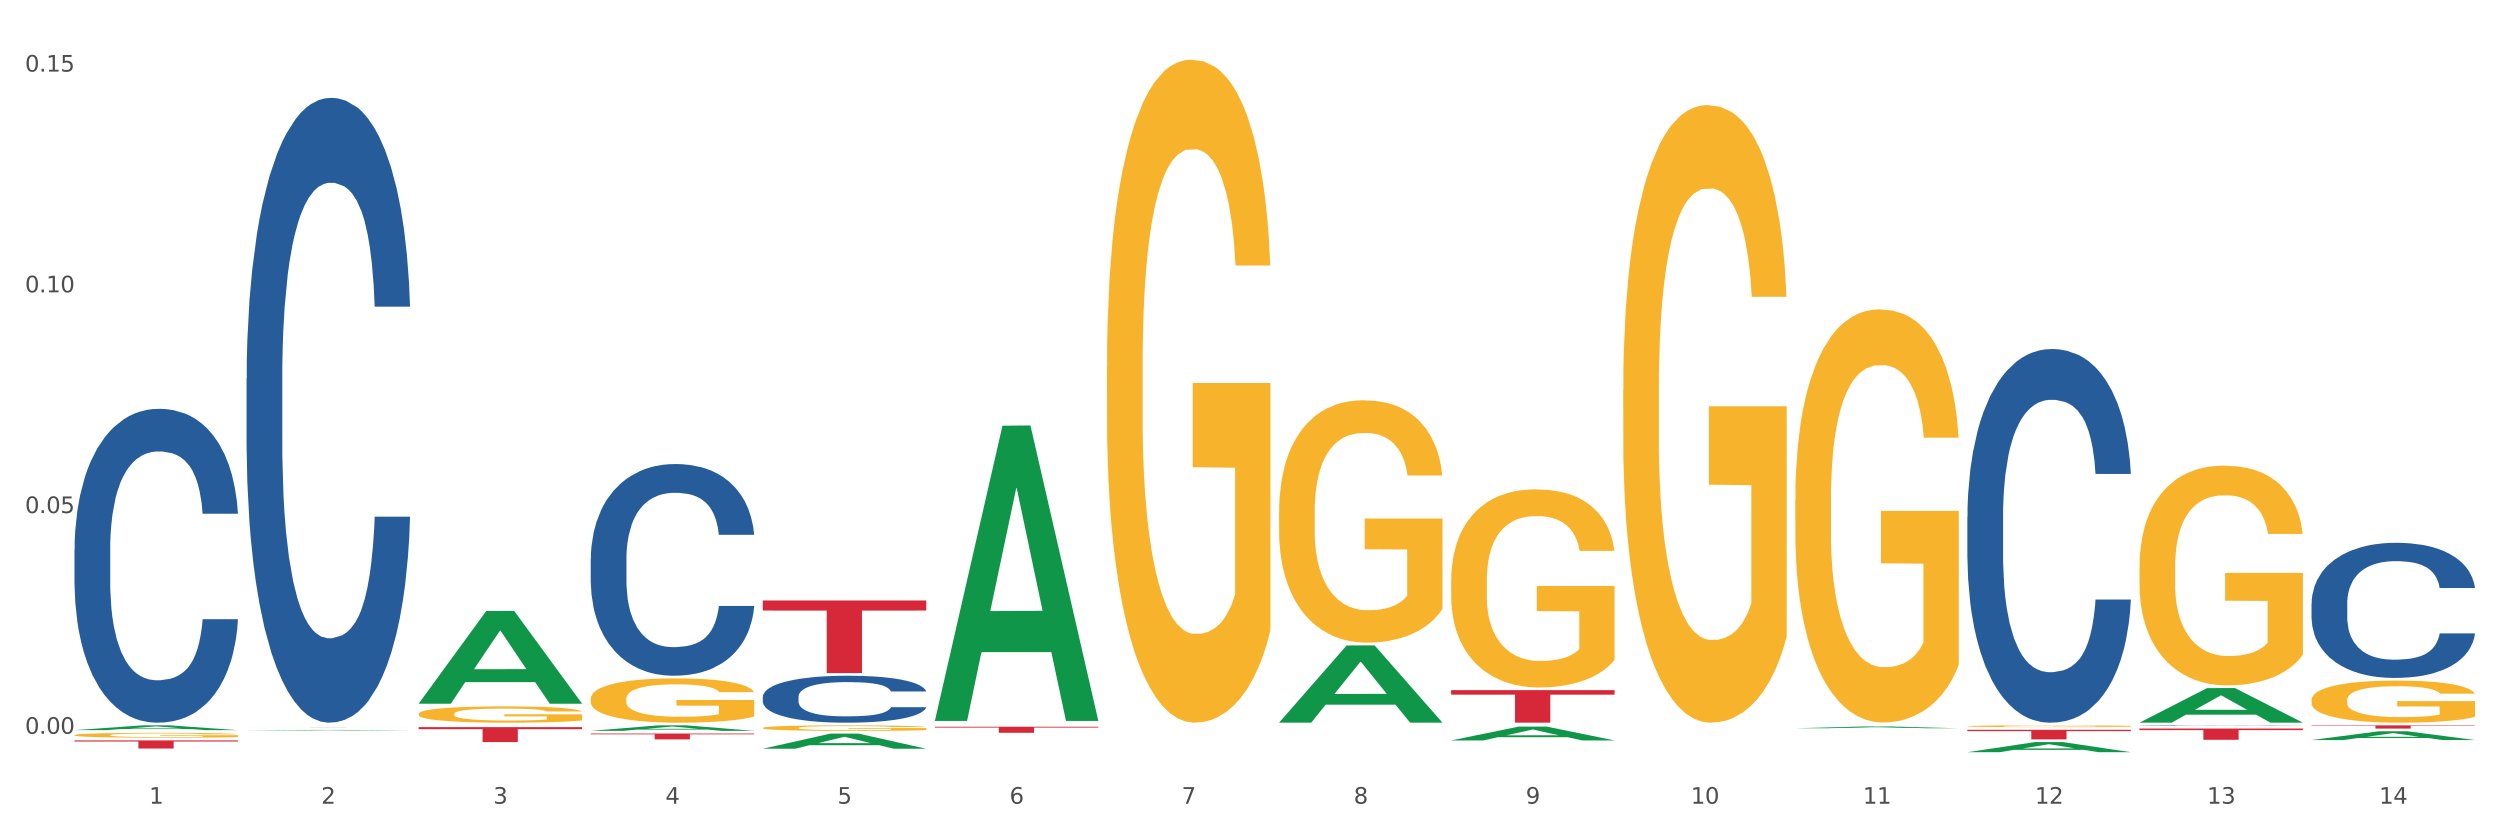 <?xml version="1.0" encoding="utf-8" standalone="no"?>
<!DOCTYPE svg PUBLIC "-//W3C//DTD SVG 1.1//EN"
  "http://www.w3.org/Graphics/SVG/1.1/DTD/svg11.dtd">
<svg xmlns:xlink="http://www.w3.org/1999/xlink" width="1080pt" height="360pt" viewBox="0 0 1080 360" xmlns="http://www.w3.org/2000/svg" version="1.1">
 <rect x="0" y="0" width="1080" height="360" fill="#333333" stroke="none"/>
 <defs>
  <style type="text/css">*{stroke-linejoin: round; stroke-linecap: butt}</style>
 </defs>
 <g id="figure_1">
  <g id="patch_1">
   <path d="M 0 360 
L 1080 360 
L 1080 0 
L 0 0 
z
" style="fill: #ffffff; stroke: #ffffff; stroke-linejoin: miter"/>
  </g>
  <g id="axes_1">
   <g id="matplotlib.axis_1">
    <g id="xtick_1">
     <g id="text_1">
      <!-- 1 -->
      <g style="fill: #4d4d4d" transform="translate(64.432 347.204) scale(0.096 -0.096)">
       <defs>
        <path id="DejaVuSans-31" d="M 794 531 
L 1825 531 
L 1825 4091 
L 703 3866 
L 703 4441 
L 1819 4666 
L 2450 4666 
L 2450 531 
L 3481 531 
L 3481 0 
L 794 0 
L 794 531 
z
" transform="scale(0.016)"/>
       </defs>
       <use xlink:href="#DejaVuSans-31"/>
      </g>
     </g>
    </g>
    <g id="xtick_2">
     <g id="text_2">
      <!-- 2 -->
      <g style="fill: #4d4d4d" transform="translate(138.771 347.204) scale(0.096 -0.096)">
       <defs>
        <path id="DejaVuSans-32" d="M 1228 531 
L 3431 531 
L 3431 0 
L 469 0 
L 469 531 
Q 828 903 1448 1529 
Q 2069 2156 2228 2338 
Q 2531 2678 2651 2914 
Q 2772 3150 2772 3378 
Q 2772 3750 2511 3984 
Q 2250 4219 1831 4219 
Q 1534 4219 1204 4116 
Q 875 4013 500 3803 
L 500 4441 
Q 881 4594 1212 4672 
Q 1544 4750 1819 4750 
Q 2544 4750 2975 4387 
Q 3406 4025 3406 3419 
Q 3406 3131 3298 2873 
Q 3191 2616 2906 2266 
Q 2828 2175 2409 1742 
Q 1991 1309 1228 531 
z
" transform="scale(0.016)"/>
       </defs>
       <use xlink:href="#DejaVuSans-32"/>
      </g>
     </g>
    </g>
    <g id="xtick_3">
     <g id="text_3">
      <!-- 3 -->
      <g style="fill: #4d4d4d" transform="translate(213.109 347.204) scale(0.096 -0.096)">
       <defs>
        <path id="DejaVuSans-33" d="M 2597 2516 
Q 3050 2419 3304 2112 
Q 3559 1806 3559 1356 
Q 3559 666 3084 287 
Q 2609 -91 1734 -91 
Q 1441 -91 1130 -33 
Q 819 25 488 141 
L 488 750 
Q 750 597 1062 519 
Q 1375 441 1716 441 
Q 2309 441 2620 675 
Q 2931 909 2931 1356 
Q 2931 1769 2642 2001 
Q 2353 2234 1838 2234 
L 1294 2234 
L 1294 2753 
L 1863 2753 
Q 2328 2753 2575 2939 
Q 2822 3125 2822 3475 
Q 2822 3834 2567 4026 
Q 2313 4219 1838 4219 
Q 1578 4219 1281 4162 
Q 984 4106 628 3988 
L 628 4550 
Q 988 4650 1302 4700 
Q 1616 4750 1894 4750 
Q 2613 4750 3031 4423 
Q 3450 4097 3450 3541 
Q 3450 3153 3228 2886 
Q 3006 2619 2597 2516 
z
" transform="scale(0.016)"/>
       </defs>
       <use xlink:href="#DejaVuSans-33"/>
      </g>
     </g>
    </g>
    <g id="xtick_4">
     <g id="text_4">
      <!-- 4 -->
      <g style="fill: #4d4d4d" transform="translate(287.448 347.204) scale(0.096 -0.096)">
       <defs>
        <path id="DejaVuSans-34" d="M 2419 4116 
L 825 1625 
L 2419 1625 
L 2419 4116 
z
M 2253 4666 
L 3047 4666 
L 3047 1625 
L 3713 1625 
L 3713 1100 
L 3047 1100 
L 3047 0 
L 2419 0 
L 2419 1100 
L 313 1100 
L 313 1709 
L 2253 4666 
z
" transform="scale(0.016)"/>
       </defs>
       <use xlink:href="#DejaVuSans-34"/>
      </g>
     </g>
    </g>
    <g id="xtick_5">
     <g id="text_5">
      <!-- 5 -->
      <g style="fill: #4d4d4d" transform="translate(361.787 347.204) scale(0.096 -0.096)">
       <defs>
        <path id="DejaVuSans-35" d="M 691 4666 
L 3169 4666 
L 3169 4134 
L 1269 4134 
L 1269 2991 
Q 1406 3038 1543 3061 
Q 1681 3084 1819 3084 
Q 2600 3084 3056 2656 
Q 3513 2228 3513 1497 
Q 3513 744 3044 326 
Q 2575 -91 1722 -91 
Q 1428 -91 1123 -41 
Q 819 9 494 109 
L 494 744 
Q 775 591 1075 516 
Q 1375 441 1709 441 
Q 2250 441 2565 725 
Q 2881 1009 2881 1497 
Q 2881 1984 2565 2268 
Q 2250 2553 1709 2553 
Q 1456 2553 1204 2497 
Q 953 2441 691 2322 
L 691 4666 
z
" transform="scale(0.016)"/>
       </defs>
       <use xlink:href="#DejaVuSans-35"/>
      </g>
     </g>
    </g>
    <g id="xtick_6">
     <g id="text_6">
      <!-- 6 -->
      <g style="fill: #4d4d4d" transform="translate(436.125 347.204) scale(0.096 -0.096)">
       <defs>
        <path id="DejaVuSans-36" d="M 2113 2584 
Q 1688 2584 1439 2293 
Q 1191 2003 1191 1497 
Q 1191 994 1439 701 
Q 1688 409 2113 409 
Q 2538 409 2786 701 
Q 3034 994 3034 1497 
Q 3034 2003 2786 2293 
Q 2538 2584 2113 2584 
z
M 3366 4563 
L 3366 3988 
Q 3128 4100 2886 4159 
Q 2644 4219 2406 4219 
Q 1781 4219 1451 3797 
Q 1122 3375 1075 2522 
Q 1259 2794 1537 2939 
Q 1816 3084 2150 3084 
Q 2853 3084 3261 2657 
Q 3669 2231 3669 1497 
Q 3669 778 3244 343 
Q 2819 -91 2113 -91 
Q 1303 -91 875 529 
Q 447 1150 447 2328 
Q 447 3434 972 4092 
Q 1497 4750 2381 4750 
Q 2619 4750 2861 4703 
Q 3103 4656 3366 4563 
z
" transform="scale(0.016)"/>
       </defs>
       <use xlink:href="#DejaVuSans-36"/>
      </g>
     </g>
    </g>
    <g id="xtick_7">
     <g id="text_7">
      <!-- 7 -->
      <g style="fill: #4d4d4d" transform="translate(510.464 347.204) scale(0.096 -0.096)">
       <defs>
        <path id="DejaVuSans-37" d="M 525 4666 
L 3525 4666 
L 3525 4397 
L 1831 0 
L 1172 0 
L 2766 4134 
L 525 4134 
L 525 4666 
z
" transform="scale(0.016)"/>
       </defs>
       <use xlink:href="#DejaVuSans-37"/>
      </g>
     </g>
    </g>
    <g id="xtick_8">
     <g id="text_8">
      <!-- 8 -->
      <g style="fill: #4d4d4d" transform="translate(584.803 347.204) scale(0.096 -0.096)">
       <defs>
        <path id="DejaVuSans-38" d="M 2034 2216 
Q 1584 2216 1326 1975 
Q 1069 1734 1069 1313 
Q 1069 891 1326 650 
Q 1584 409 2034 409 
Q 2484 409 2743 651 
Q 3003 894 3003 1313 
Q 3003 1734 2745 1975 
Q 2488 2216 2034 2216 
z
M 1403 2484 
Q 997 2584 770 2862 
Q 544 3141 544 3541 
Q 544 4100 942 4425 
Q 1341 4750 2034 4750 
Q 2731 4750 3128 4425 
Q 3525 4100 3525 3541 
Q 3525 3141 3298 2862 
Q 3072 2584 2669 2484 
Q 3125 2378 3379 2068 
Q 3634 1759 3634 1313 
Q 3634 634 3220 271 
Q 2806 -91 2034 -91 
Q 1263 -91 848 271 
Q 434 634 434 1313 
Q 434 1759 690 2068 
Q 947 2378 1403 2484 
z
M 1172 3481 
Q 1172 3119 1398 2916 
Q 1625 2713 2034 2713 
Q 2441 2713 2670 2916 
Q 2900 3119 2900 3481 
Q 2900 3844 2670 4047 
Q 2441 4250 2034 4250 
Q 1625 4250 1398 4047 
Q 1172 3844 1172 3481 
z
" transform="scale(0.016)"/>
       </defs>
       <use xlink:href="#DejaVuSans-38"/>
      </g>
     </g>
    </g>
    <g id="xtick_9">
     <g id="text_9">
      <!-- 9 -->
      <g style="fill: #4d4d4d" transform="translate(659.142 347.204) scale(0.096 -0.096)">
       <defs>
        <path id="DejaVuSans-39" d="M 703 97 
L 703 672 
Q 941 559 1184 500 
Q 1428 441 1663 441 
Q 2288 441 2617 861 
Q 2947 1281 2994 2138 
Q 2813 1869 2534 1725 
Q 2256 1581 1919 1581 
Q 1219 1581 811 2004 
Q 403 2428 403 3163 
Q 403 3881 828 4315 
Q 1253 4750 1959 4750 
Q 2769 4750 3195 4129 
Q 3622 3509 3622 2328 
Q 3622 1225 3098 567 
Q 2575 -91 1691 -91 
Q 1453 -91 1209 -44 
Q 966 3 703 97 
z
M 1959 2075 
Q 2384 2075 2632 2365 
Q 2881 2656 2881 3163 
Q 2881 3666 2632 3958 
Q 2384 4250 1959 4250 
Q 1534 4250 1286 3958 
Q 1038 3666 1038 3163 
Q 1038 2656 1286 2365 
Q 1534 2075 1959 2075 
z
" transform="scale(0.016)"/>
       </defs>
       <use xlink:href="#DejaVuSans-39"/>
      </g>
     </g>
    </g>
    <g id="xtick_10">
     <g id="text_10">
      <!-- 10 -->
      <g style="fill: #4d4d4d" transform="translate(730.426 347.204) scale(0.096 -0.096)">
       <defs>
        <path id="DejaVuSans-30" d="M 2034 4250 
Q 1547 4250 1301 3770 
Q 1056 3291 1056 2328 
Q 1056 1369 1301 889 
Q 1547 409 2034 409 
Q 2525 409 2770 889 
Q 3016 1369 3016 2328 
Q 3016 3291 2770 3770 
Q 2525 4250 2034 4250 
z
M 2034 4750 
Q 2819 4750 3233 4129 
Q 3647 3509 3647 2328 
Q 3647 1150 3233 529 
Q 2819 -91 2034 -91 
Q 1250 -91 836 529 
Q 422 1150 422 2328 
Q 422 3509 836 4129 
Q 1250 4750 2034 4750 
z
" transform="scale(0.016)"/>
       </defs>
       <use xlink:href="#DejaVuSans-31"/>
       <use xlink:href="#DejaVuSans-30" transform="translate(63.623 0)"/>
      </g>
     </g>
    </g>
    <g id="xtick_11">
     <g id="text_11">
      <!-- 11 -->
      <g style="fill: #4d4d4d" transform="translate(804.765 347.204) scale(0.096 -0.096)">
       <use xlink:href="#DejaVuSans-31"/>
       <use xlink:href="#DejaVuSans-31" transform="translate(63.623 0)"/>
      </g>
     </g>
    </g>
    <g id="xtick_12">
     <g id="text_12">
      <!-- 12 -->
      <g style="fill: #4d4d4d" transform="translate(879.104 347.204) scale(0.096 -0.096)">
       <use xlink:href="#DejaVuSans-31"/>
       <use xlink:href="#DejaVuSans-32" transform="translate(63.623 0)"/>
      </g>
     </g>
    </g>
    <g id="xtick_13">
     <g id="text_13">
      <!-- 13 -->
      <g style="fill: #4d4d4d" transform="translate(953.442 347.204) scale(0.096 -0.096)">
       <use xlink:href="#DejaVuSans-31"/>
       <use xlink:href="#DejaVuSans-33" transform="translate(63.623 0)"/>
      </g>
     </g>
    </g>
    <g id="xtick_14">
     <g id="text_14">
      <!-- 14 -->
      <g style="fill: #4d4d4d" transform="translate(1027.781 347.204) scale(0.096 -0.096)">
       <use xlink:href="#DejaVuSans-31"/>
       <use xlink:href="#DejaVuSans-34" transform="translate(63.623 0)"/>
      </g>
     </g>
    </g>
    <g id="xtick_15"/>
    <g id="xtick_16"/>
    <g id="xtick_17"/>
    <g id="xtick_18"/>
    <g id="xtick_19"/>
    <g id="xtick_20"/>
    <g id="xtick_21"/>
    <g id="xtick_22"/>
    <g id="xtick_23"/>
    <g id="xtick_24"/>
    <g id="xtick_25"/>
    <g id="xtick_26"/>
    <g id="xtick_27"/>
   </g>
   <g id="matplotlib.axis_2">
    <g id="ytick_1">
     <g id="text_15">
      <!-- 0.00 -->
      <g style="fill: #4d4d4d" transform="translate(10.8 317.003) scale(0.096 -0.096)">
       <defs>
        <path id="DejaVuSans-2e" d="M 684 794 
L 1344 794 
L 1344 0 
L 684 0 
L 684 794 
z
" transform="scale(0.016)"/>
       </defs>
       <use xlink:href="#DejaVuSans-30"/>
       <use xlink:href="#DejaVuSans-2e" transform="translate(63.623 0)"/>
       <use xlink:href="#DejaVuSans-30" transform="translate(95.41 0)"/>
       <use xlink:href="#DejaVuSans-30" transform="translate(159.033 0)"/>
      </g>
     </g>
    </g>
    <g id="ytick_2">
     <g id="text_16">
      <!-- 0.05 -->
      <g style="fill: #4d4d4d" transform="translate(10.8 221.647) scale(0.096 -0.096)">
       <use xlink:href="#DejaVuSans-30"/>
       <use xlink:href="#DejaVuSans-2e" transform="translate(63.623 0)"/>
       <use xlink:href="#DejaVuSans-30" transform="translate(95.41 0)"/>
       <use xlink:href="#DejaVuSans-35" transform="translate(159.033 0)"/>
      </g>
     </g>
    </g>
    <g id="ytick_3">
     <g id="text_17">
      <!-- 0.10 -->
      <g style="fill: #4d4d4d" transform="translate(10.8 126.292) scale(0.096 -0.096)">
       <use xlink:href="#DejaVuSans-30"/>
       <use xlink:href="#DejaVuSans-2e" transform="translate(63.623 0)"/>
       <use xlink:href="#DejaVuSans-31" transform="translate(95.41 0)"/>
       <use xlink:href="#DejaVuSans-30" transform="translate(159.033 0)"/>
      </g>
     </g>
    </g>
    <g id="ytick_4">
     <g id="text_18">
      <!-- 0.15 -->
      <g style="fill: #4d4d4d" transform="translate(10.8 30.936) scale(0.096 -0.096)">
       <use xlink:href="#DejaVuSans-30"/>
       <use xlink:href="#DejaVuSans-2e" transform="translate(63.623 0)"/>
       <use xlink:href="#DejaVuSans-31" transform="translate(95.41 0)"/>
       <use xlink:href="#DejaVuSans-35" transform="translate(159.033 0)"/>
      </g>
     </g>
    </g>
    <g id="ytick_5"/>
    <g id="ytick_6"/>
    <g id="ytick_7"/>
   </g>
   <g id="PolyCollection_1">
    <path d="M 32.175 315.423 
L 32.248 315.421 
L 61.37 313.358 
L 73.456 313.356 
L 102.797 315.427 
L 88.818 315.427 
L 82.484 314.944 
L 52.415 314.944 
L 52.197 314.952 
L 46.081 315.427 
L 32.175 315.427 
L 32.175 315.423 
L 56.201 314.657 
L 78.698 314.655 
L 67.559 313.797 
L 67.413 313.793 
L 67.267 313.799 
L 56.128 314.655 
L 56.201 314.657 
L 32.175 315.423 
z
" clip-path="url(#p2e82b97c72)" style="fill: #109648"/>
    <path d="M 924.24 314.729 
L 994.861 314.729 
L 994.861 315.406 
L 967.081 315.411 
L 967.081 319.605 
L 951.852 319.605 
L 951.852 315.411 
L 924.24 315.406 
L 924.24 314.733 
L 924.24 314.729 
z
" clip-path="url(#p2e82b97c72)" style="fill: #d62839"/>
    <path d="M 849.901 315.276 
L 920.523 315.276 
L 920.523 315.854 
L 892.742 315.857 
L 892.742 319.433 
L 877.514 319.433 
L 877.514 315.857 
L 849.901 315.854 
L 849.901 315.28 
L 849.901 315.276 
z
" clip-path="url(#p2e82b97c72)" style="fill: #d62839"/>
    <path d="M 626.885 298.142 
L 697.506 298.142 
L 697.506 300.096 
L 669.726 300.11 
L 669.726 312.205 
L 654.497 312.205 
L 654.497 300.11 
L 626.885 300.096 
L 626.885 298.155 
L 626.885 298.142 
z
" clip-path="url(#p2e82b97c72)" style="fill: #d62839"/>
    <path d="M 403.869 313.952 
L 474.49 313.952 
L 474.49 314.316 
L 446.71 314.318 
L 446.71 316.569 
L 431.481 316.569 
L 431.481 314.318 
L 403.869 314.316 
L 403.869 313.955 
L 403.869 313.952 
z
" clip-path="url(#p2e82b97c72)" style="fill: #d62839"/>
    <path d="M 329.53 259.401 
L 400.152 259.401 
L 400.152 263.76 
L 372.371 263.79 
L 372.371 290.769 
L 357.143 290.769 
L 357.143 263.79 
L 329.53 263.76 
L 329.53 259.431 
L 329.53 259.401 
z
" clip-path="url(#p2e82b97c72)" style="fill: #d62839"/>
    <path d="M 255.191 316.884 
L 325.813 316.884 
L 325.813 317.237 
L 298.033 317.239 
L 298.033 319.422 
L 282.804 319.422 
L 282.804 317.239 
L 255.191 317.237 
L 255.191 316.886 
L 255.191 316.884 
z
" clip-path="url(#p2e82b97c72)" style="fill: #d62839"/>
    <path d="M 180.852 314.121 
L 251.474 314.121 
L 251.474 315.017 
L 223.694 315.023 
L 223.694 320.572 
L 208.465 320.572 
L 208.465 315.023 
L 180.852 315.017 
L 180.852 314.127 
L 180.852 314.121 
z
" clip-path="url(#p2e82b97c72)" style="fill: #d62839"/>
    <path d="M 106.514 314.128 
L 177.135 314.128 
L 177.135 314.135 
L 149.355 314.135 
L 149.355 314.181 
L 134.126 314.181 
L 134.126 314.135 
L 106.514 314.135 
L 106.514 314.128 
L 106.514 314.128 
z
" clip-path="url(#p2e82b97c72)" style="fill: #d62839"/>
    <path d="M 32.175 319.859 
L 102.797 319.859 
L 102.797 320.345 
L 75.017 320.348 
L 75.017 323.355 
L 59.788 323.355 
L 59.788 320.348 
L 32.175 320.345 
L 32.175 319.862 
L 32.175 319.859 
z
" clip-path="url(#p2e82b97c72)" style="fill: #d62839"/>
    <path d="M 32.175 237.531 
L 32.258 237.408 
L 32.258 233.94 
L 32.509 229.234 
L 33.427 220.566 
L 34.596 214.002 
L 36.599 206.324 
L 37.684 203.104 
L 39.104 199.513 
L 42.025 193.693 
L 45.364 188.739 
L 47.702 186.015 
L 49.455 184.281 
L 53.378 181.185 
L 55.632 179.823 
L 57.969 178.708 
L 59.973 177.965 
L 63.312 177.099 
L 65.983 176.727 
L 69.072 176.603 
L 71.66 176.727 
L 75.082 177.222 
L 80.091 178.708 
L 82.011 179.575 
L 84.599 181.061 
L 87.27 183.043 
L 89.44 185.024 
L 91.945 187.872 
L 94.533 191.588 
L 97.037 196.293 
L 98.79 200.628 
L 100.209 205.21 
L 101.461 210.782 
L 102.379 216.85 
L 102.797 221.928 
L 87.52 221.928 
L 87.103 217.346 
L 86.268 212.392 
L 85.434 209.049 
L 84.515 206.324 
L 83.096 203.228 
L 81.844 201.247 
L 79.757 198.894 
L 77.837 197.408 
L 76.251 196.541 
L 74.331 195.798 
L 70.241 195.055 
L 67.319 195.055 
L 65.482 195.303 
L 63.229 195.922 
L 61.309 196.789 
L 59.055 198.275 
L 57.302 199.885 
L 55.549 201.99 
L 54.547 203.476 
L 53.044 206.2 
L 52.043 208.43 
L 50.707 212.268 
L 49.956 214.993 
L 48.62 222.052 
L 48.036 227.253 
L 47.785 230.844 
L 47.618 234.807 
L 47.618 254.126 
L 48.119 262.794 
L 48.537 266.509 
L 49.204 270.72 
L 50.457 276.169 
L 52.293 281.494 
L 54.213 285.333 
L 55.799 287.686 
L 57.302 289.419 
L 58.804 290.782 
L 60.641 292.02 
L 62.143 292.763 
L 64.397 293.506 
L 67.069 293.877 
L 69.155 293.877 
L 73.413 293.258 
L 75.333 292.639 
L 77.169 291.772 
L 79.173 290.41 
L 80.759 288.924 
L 81.677 287.809 
L 83.18 285.457 
L 84.348 282.98 
L 85.35 280.132 
L 86.018 277.655 
L 86.769 273.94 
L 87.353 269.729 
L 87.52 267.5 
L 102.797 267.5 
L 102.463 271.958 
L 101.879 276.293 
L 100.71 282.113 
L 99.792 285.457 
L 98.372 289.543 
L 96.87 293.011 
L 94.783 296.85 
L 92.863 299.698 
L 90.86 302.175 
L 88.689 304.404 
L 84.766 307.5 
L 83.347 308.367 
L 80.341 309.853 
L 78.004 310.719 
L 74.581 311.586 
L 71.075 312.082 
L 67.402 312.205 
L 64.147 311.958 
L 60.557 311.215 
L 58.303 310.472 
L 55.799 309.357 
L 52.877 307.623 
L 50.123 305.518 
L 47.535 303.041 
L 45.114 300.193 
L 42.86 296.973 
L 39.938 291.648 
L 37.768 286.447 
L 36.182 281.618 
L 35.097 277.531 
L 34.011 272.33 
L 33.427 268.738 
L 32.509 260.07 
L 32.175 252.02 
L 32.175 237.531 
z
" clip-path="url(#p2e82b97c72)" style="fill: #255c99"/>
    <path d="M 106.514 163.552 
L 106.597 163.306 
L 106.597 156.403 
L 106.848 147.035 
L 107.766 129.779 
L 108.935 116.713 
L 110.938 101.429 
L 112.023 95.019 
L 113.442 87.87 
L 116.364 76.284 
L 119.703 66.423 
L 122.04 60.999 
L 123.794 57.548 
L 127.717 51.385 
L 129.971 48.673 
L 132.308 46.454 
L 134.312 44.975 
L 137.651 43.25 
L 140.322 42.51 
L 143.411 42.263 
L 145.998 42.51 
L 149.421 43.496 
L 154.43 46.454 
L 156.35 48.18 
L 158.937 51.138 
L 161.609 55.083 
L 163.779 59.027 
L 166.283 64.697 
L 168.871 72.093 
L 171.376 81.46 
L 173.129 90.089 
L 174.548 99.21 
L 175.8 110.304 
L 176.718 122.383 
L 177.135 132.491 
L 161.859 132.491 
L 161.442 123.369 
L 160.607 113.508 
L 159.772 106.852 
L 158.854 101.429 
L 157.435 95.266 
L 156.183 91.321 
L 154.096 86.637 
L 152.176 83.679 
L 150.59 81.954 
L 148.67 80.474 
L 144.579 78.995 
L 141.658 78.995 
L 139.821 79.488 
L 137.567 80.721 
L 135.647 82.447 
L 133.393 85.405 
L 131.64 88.61 
L 129.887 92.801 
L 128.886 95.759 
L 127.383 101.182 
L 126.381 105.62 
L 125.046 113.262 
L 124.294 118.685 
L 122.959 132.737 
L 122.374 143.091 
L 122.124 150.24 
L 121.957 158.129 
L 121.957 196.586 
L 122.458 213.843 
L 122.875 221.239 
L 123.543 229.62 
L 124.795 240.467 
L 126.632 251.068 
L 128.552 258.71 
L 130.138 263.394 
L 131.64 266.845 
L 133.143 269.557 
L 134.979 272.022 
L 136.482 273.501 
L 138.736 274.981 
L 141.407 275.72 
L 143.494 275.72 
L 147.751 274.488 
L 149.671 273.255 
L 151.508 271.529 
L 153.511 268.818 
L 155.097 265.859 
L 156.016 263.641 
L 157.518 258.957 
L 158.687 254.026 
L 159.689 248.356 
L 160.357 243.426 
L 161.108 236.03 
L 161.692 227.648 
L 161.859 223.211 
L 177.135 223.211 
L 176.802 232.086 
L 176.217 240.714 
L 175.049 252.301 
L 174.13 258.957 
L 172.711 267.092 
L 171.209 273.994 
L 169.122 281.637 
L 167.202 287.307 
L 165.198 292.237 
L 163.028 296.675 
L 159.104 302.838 
L 157.685 304.563 
L 154.68 307.522 
L 152.343 309.247 
L 148.92 310.973 
L 145.414 311.959 
L 141.741 312.205 
L 138.486 311.712 
L 134.896 310.233 
L 132.642 308.754 
L 130.138 306.535 
L 127.216 303.084 
L 124.461 298.893 
L 121.874 293.963 
L 119.453 288.293 
L 117.199 281.883 
L 114.277 271.283 
L 112.107 260.929 
L 110.521 251.314 
L 109.435 243.179 
L 108.35 232.825 
L 107.766 225.676 
L 106.848 208.42 
L 106.514 192.396 
L 106.514 163.552 
z
" clip-path="url(#p2e82b97c72)" style="fill: #255c99"/>
    <path d="M 255.191 241.553 
L 255.275 241.47 
L 255.275 239.131 
L 255.525 235.957 
L 256.443 230.111 
L 257.612 225.684 
L 259.615 220.506 
L 260.701 218.334 
L 262.12 215.912 
L 265.041 211.986 
L 268.381 208.645 
L 270.718 206.808 
L 272.471 205.638 
L 276.394 203.55 
L 278.648 202.631 
L 280.986 201.88 
L 282.989 201.379 
L 286.328 200.794 
L 288.999 200.543 
L 292.088 200.46 
L 294.676 200.543 
L 298.098 200.878 
L 303.107 201.88 
L 305.027 202.464 
L 307.615 203.467 
L 310.286 204.803 
L 312.457 206.139 
L 314.961 208.061 
L 317.549 210.566 
L 320.053 213.74 
L 321.806 216.663 
L 323.225 219.754 
L 324.477 223.512 
L 325.396 227.605 
L 325.813 231.029 
L 310.537 231.029 
L 310.119 227.939 
L 309.284 224.598 
L 308.45 222.343 
L 307.531 220.506 
L 306.112 218.417 
L 304.86 217.081 
L 302.773 215.494 
L 300.853 214.492 
L 299.267 213.907 
L 297.347 213.406 
L 293.257 212.905 
L 290.335 212.905 
L 288.499 213.072 
L 286.245 213.49 
L 284.325 214.074 
L 282.071 215.076 
L 280.318 216.162 
L 278.565 217.582 
L 277.563 218.584 
L 276.06 220.422 
L 275.059 221.925 
L 273.723 224.515 
L 272.972 226.352 
L 271.636 231.113 
L 271.052 234.621 
L 270.801 237.043 
L 270.634 239.716 
L 270.634 252.746 
L 271.135 258.592 
L 271.553 261.098 
L 272.22 263.938 
L 273.473 267.613 
L 275.309 271.204 
L 277.229 273.794 
L 278.815 275.38 
L 280.318 276.55 
L 281.82 277.469 
L 283.657 278.304 
L 285.159 278.805 
L 287.413 279.306 
L 290.085 279.557 
L 292.172 279.557 
L 296.429 279.139 
L 298.349 278.721 
L 300.185 278.137 
L 302.189 277.218 
L 303.775 276.216 
L 304.693 275.464 
L 306.196 273.877 
L 307.364 272.207 
L 308.366 270.286 
L 309.034 268.615 
L 309.785 266.109 
L 310.37 263.27 
L 310.537 261.766 
L 325.813 261.766 
L 325.479 264.773 
L 324.895 267.696 
L 323.726 271.622 
L 322.808 273.877 
L 321.389 276.633 
L 319.886 278.972 
L 317.799 281.561 
L 315.879 283.482 
L 313.876 285.153 
L 311.705 286.656 
L 307.782 288.744 
L 306.363 289.329 
L 303.358 290.331 
L 301.02 290.916 
L 297.598 291.501 
L 294.092 291.835 
L 290.419 291.918 
L 287.163 291.751 
L 283.573 291.25 
L 281.32 290.749 
L 278.815 289.997 
L 275.893 288.828 
L 273.139 287.408 
L 270.551 285.737 
L 268.13 283.816 
L 265.876 281.645 
L 262.955 278.053 
L 260.784 274.545 
L 259.198 271.288 
L 258.113 268.532 
L 257.028 265.024 
L 256.443 262.601 
L 255.525 256.755 
L 255.191 251.326 
L 255.191 241.553 
z
" clip-path="url(#p2e82b97c72)" style="fill: #255c99"/>
    <path d="M 998.578 313.356 
L 1069.2 313.356 
L 1069.2 313.549 
L 1041.42 313.55 
L 1041.42 314.747 
L 1026.191 314.747 
L 1026.191 313.55 
L 998.578 313.549 
L 998.578 313.357 
L 998.578 313.356 
z
" clip-path="url(#p2e82b97c72)" style="fill: #d62839"/>
    <path d="M 329.53 301.034 
L 329.613 301.016 
L 329.613 300.497 
L 329.864 299.793 
L 330.782 298.496 
L 331.951 297.515 
L 333.954 296.366 
L 335.039 295.884 
L 336.458 295.347 
L 339.38 294.476 
L 342.719 293.735 
L 345.057 293.328 
L 346.81 293.068 
L 350.733 292.605 
L 352.987 292.401 
L 355.324 292.235 
L 357.328 292.124 
L 360.667 291.994 
L 363.338 291.938 
L 366.427 291.92 
L 369.015 291.938 
L 372.437 292.012 
L 377.446 292.235 
L 379.366 292.364 
L 381.954 292.587 
L 384.625 292.883 
L 386.795 293.18 
L 389.3 293.606 
L 391.887 294.161 
L 394.392 294.865 
L 396.145 295.514 
L 397.564 296.199 
L 398.816 297.033 
L 399.734 297.941 
L 400.152 298.7 
L 384.875 298.7 
L 384.458 298.015 
L 383.623 297.274 
L 382.788 296.774 
L 381.87 296.366 
L 380.451 295.903 
L 379.199 295.606 
L 377.112 295.254 
L 375.192 295.032 
L 373.606 294.902 
L 371.686 294.791 
L 367.595 294.68 
L 364.674 294.68 
L 362.837 294.717 
L 360.583 294.81 
L 358.663 294.939 
L 356.41 295.162 
L 354.656 295.403 
L 352.903 295.718 
L 351.902 295.94 
L 350.399 296.347 
L 349.397 296.681 
L 348.062 297.255 
L 347.31 297.663 
L 345.975 298.719 
L 345.391 299.497 
L 345.14 300.034 
L 344.973 300.627 
L 344.973 303.517 
L 345.474 304.814 
L 345.891 305.369 
L 346.559 305.999 
L 347.811 306.814 
L 349.648 307.611 
L 351.568 308.185 
L 353.154 308.537 
L 354.656 308.797 
L 356.159 309.001 
L 357.996 309.186 
L 359.498 309.297 
L 361.752 309.408 
L 364.423 309.464 
L 366.51 309.464 
L 370.768 309.371 
L 372.688 309.278 
L 374.524 309.149 
L 376.528 308.945 
L 378.114 308.723 
L 379.032 308.556 
L 380.534 308.204 
L 381.703 307.833 
L 382.705 307.407 
L 383.373 307.037 
L 384.124 306.481 
L 384.708 305.851 
L 384.875 305.518 
L 400.152 305.518 
L 399.818 306.185 
L 399.233 306.833 
L 398.065 307.704 
L 397.146 308.204 
L 395.727 308.815 
L 394.225 309.334 
L 392.138 309.908 
L 390.218 310.334 
L 388.214 310.705 
L 386.044 311.038 
L 382.121 311.501 
L 380.701 311.631 
L 377.696 311.853 
L 375.359 311.983 
L 371.936 312.113 
L 368.43 312.187 
L 364.757 312.205 
L 361.502 312.168 
L 357.912 312.057 
L 355.658 311.946 
L 353.154 311.779 
L 350.232 311.52 
L 347.477 311.205 
L 344.89 310.835 
L 342.469 310.408 
L 340.215 309.927 
L 337.293 309.13 
L 335.123 308.352 
L 333.537 307.63 
L 332.452 307.018 
L 331.366 306.24 
L 330.782 305.703 
L 329.864 304.406 
L 329.53 303.202 
L 329.53 301.034 
z
" clip-path="url(#p2e82b97c72)" style="fill: #255c99"/>
    <path d="M 924.24 313.456 
L 924.323 313.456 
L 924.323 313.45 
L 924.573 313.442 
L 925.492 313.428 
L 926.66 313.417 
L 928.664 313.405 
L 929.749 313.399 
L 931.168 313.393 
L 934.09 313.384 
L 937.429 313.376 
L 939.766 313.371 
L 941.519 313.368 
L 945.443 313.363 
L 947.697 313.361 
L 950.034 313.359 
L 952.037 313.358 
L 955.377 313.357 
L 958.048 313.356 
L 961.136 313.356 
L 963.724 313.356 
L 967.147 313.357 
L 972.155 313.359 
L 974.075 313.361 
L 976.663 313.363 
L 979.335 313.366 
L 981.505 313.37 
L 984.009 313.374 
L 986.597 313.38 
L 989.101 313.388 
L 990.854 313.395 
L 992.273 313.403 
L 993.526 313.412 
L 994.444 313.422 
L 994.861 313.43 
L 979.585 313.43 
L 979.168 313.423 
L 978.333 313.415 
L 977.498 313.409 
L 976.58 313.405 
L 975.161 313.4 
L 973.908 313.396 
L 971.822 313.392 
L 969.902 313.39 
L 968.316 313.389 
L 966.396 313.387 
L 962.305 313.386 
L 959.383 313.386 
L 957.547 313.387 
L 955.293 313.388 
L 953.373 313.389 
L 951.119 313.391 
L 949.366 313.394 
L 947.613 313.398 
L 946.611 313.4 
L 945.109 313.404 
L 944.107 313.408 
L 942.771 313.414 
L 942.02 313.419 
L 940.685 313.43 
L 940.1 313.439 
L 939.85 313.445 
L 939.683 313.451 
L 939.683 313.483 
L 940.184 313.497 
L 940.601 313.503 
L 941.269 313.51 
L 942.521 313.519 
L 944.358 313.528 
L 946.278 313.534 
L 947.864 313.538 
L 949.366 313.541 
L 950.869 313.543 
L 952.705 313.545 
L 954.208 313.547 
L 956.462 313.548 
L 959.133 313.548 
L 961.22 313.548 
L 965.477 313.547 
L 967.397 313.546 
L 969.234 313.545 
L 971.237 313.543 
L 972.823 313.54 
L 973.742 313.538 
L 975.244 313.535 
L 976.413 313.53 
L 977.415 313.526 
L 978.082 313.522 
L 978.834 313.516 
L 979.418 313.509 
L 979.585 313.505 
L 994.861 313.505 
L 994.527 313.512 
L 993.943 313.519 
L 992.774 313.529 
L 991.856 313.535 
L 990.437 313.541 
L 988.934 313.547 
L 986.847 313.553 
L 984.927 313.558 
L 982.924 313.562 
L 980.754 313.566 
L 976.83 313.571 
L 975.411 313.572 
L 972.406 313.575 
L 970.069 313.576 
L 966.646 313.577 
L 963.14 313.578 
L 959.467 313.578 
L 956.211 313.578 
L 952.622 313.577 
L 950.368 313.576 
L 947.864 313.574 
L 944.942 313.571 
L 942.187 313.567 
L 939.599 313.563 
L 937.178 313.559 
L 934.925 313.553 
L 932.003 313.545 
L 929.832 313.536 
L 928.246 313.528 
L 927.161 313.522 
L 926.076 313.513 
L 925.492 313.507 
L 924.573 313.493 
L 924.24 313.48 
L 924.24 313.456 
z
" clip-path="url(#p2e82b97c72)" style="fill: #255c99"/>
    <path d="M 998.578 260.72 
L 998.662 260.666 
L 998.662 259.174 
L 998.912 257.148 
L 999.83 253.416 
L 1000.999 250.59 
L 1003.003 247.284 
L 1004.088 245.898 
L 1005.507 244.352 
L 1008.429 241.846 
L 1011.768 239.714 
L 1014.105 238.541 
L 1015.858 237.794 
L 1019.781 236.461 
L 1022.035 235.875 
L 1024.373 235.395 
L 1026.376 235.075 
L 1029.715 234.702 
L 1032.387 234.542 
L 1035.475 234.489 
L 1038.063 234.542 
L 1041.486 234.755 
L 1046.494 235.395 
L 1048.414 235.768 
L 1051.002 236.408 
L 1053.673 237.261 
L 1055.844 238.114 
L 1058.348 239.34 
L 1060.936 240.94 
L 1063.44 242.966 
L 1065.193 244.832 
L 1066.612 246.804 
L 1067.864 249.204 
L 1068.783 251.816 
L 1069.2 254.002 
L 1053.924 254.002 
L 1053.506 252.029 
L 1052.671 249.897 
L 1051.837 248.457 
L 1050.918 247.284 
L 1049.499 245.951 
L 1048.247 245.098 
L 1046.16 244.085 
L 1044.24 243.446 
L 1042.654 243.072 
L 1040.734 242.753 
L 1036.644 242.433 
L 1033.722 242.433 
L 1031.886 242.539 
L 1029.632 242.806 
L 1027.712 243.179 
L 1025.458 243.819 
L 1023.705 244.512 
L 1021.952 245.418 
L 1020.95 246.058 
L 1019.448 247.231 
L 1018.446 248.191 
L 1017.11 249.843 
L 1016.359 251.016 
L 1015.023 254.055 
L 1014.439 256.295 
L 1014.188 257.841 
L 1014.022 259.547 
L 1014.022 267.864 
L 1014.522 271.596 
L 1014.94 273.196 
L 1015.608 275.008 
L 1016.86 277.354 
L 1018.696 279.647 
L 1020.616 281.299 
L 1022.202 282.312 
L 1023.705 283.059 
L 1025.207 283.645 
L 1027.044 284.178 
L 1028.547 284.498 
L 1030.8 284.818 
L 1033.472 284.978 
L 1035.559 284.978 
L 1039.816 284.712 
L 1041.736 284.445 
L 1043.572 284.072 
L 1045.576 283.485 
L 1047.162 282.846 
L 1048.08 282.366 
L 1049.583 281.353 
L 1050.752 280.286 
L 1051.753 279.06 
L 1052.421 277.994 
L 1053.172 276.394 
L 1053.757 274.582 
L 1053.924 273.622 
L 1069.2 273.622 
L 1068.866 275.541 
L 1068.282 277.407 
L 1067.113 279.913 
L 1066.195 281.353 
L 1064.776 283.112 
L 1063.273 284.605 
L 1061.186 286.258 
L 1059.266 287.484 
L 1057.263 288.55 
L 1055.092 289.51 
L 1051.169 290.843 
L 1049.75 291.216 
L 1046.745 291.856 
L 1044.407 292.229 
L 1040.985 292.602 
L 1037.479 292.816 
L 1033.806 292.869 
L 1030.55 292.762 
L 1026.96 292.442 
L 1024.707 292.122 
L 1022.202 291.643 
L 1019.281 290.896 
L 1016.526 289.99 
L 1013.938 288.924 
L 1011.517 287.697 
L 1009.263 286.311 
L 1006.342 284.019 
L 1004.171 281.779 
L 1002.585 279.7 
L 1001.5 277.941 
L 1000.415 275.701 
L 999.83 274.155 
L 998.912 270.423 
L 998.578 266.958 
L 998.578 260.72 
z
" clip-path="url(#p2e82b97c72)" style="fill: #255c99"/>
    <path d="M 998.578 302.423 
L 998.662 302.406 
L 998.662 301.809 
L 998.828 301.294 
L 999.662 300.048 
L 1000.913 299.018 
L 1001.83 298.47 
L 1002.747 298.022 
L 1003.831 297.573 
L 1005.165 297.108 
L 1007.583 296.427 
L 1009.084 296.079 
L 1010.918 295.713 
L 1014.253 295.182 
L 1016.671 294.883 
L 1019.173 294.634 
L 1023.258 294.335 
L 1025.926 294.202 
L 1028.761 294.102 
L 1032.18 294.036 
L 1034.765 294.019 
L 1040.434 294.069 
L 1045.27 294.219 
L 1047.605 294.335 
L 1050.607 294.534 
L 1052.191 294.667 
L 1054.775 294.933 
L 1057.444 295.281 
L 1059.278 295.58 
L 1062.029 296.145 
L 1064.114 296.71 
L 1066.032 297.407 
L 1067.032 297.889 
L 1067.783 298.337 
L 1068.45 298.852 
L 1069.117 299.666 
L 1054.108 299.666 
L 1053.525 299.085 
L 1052.608 298.537 
L 1051.274 298.005 
L 1050.106 297.673 
L 1048.105 297.258 
L 1046.271 296.992 
L 1044.353 296.793 
L 1042.019 296.627 
L 1040.184 296.544 
L 1037.599 296.477 
L 1032.513 296.494 
L 1029.095 296.627 
L 1026.76 296.793 
L 1025.259 296.942 
L 1023.925 297.108 
L 1022.425 297.341 
L 1020.674 297.69 
L 1019.423 298.005 
L 1018.172 298.404 
L 1017.172 298.802 
L 1016.255 299.267 
L 1015.504 299.766 
L 1014.92 300.281 
L 1014.42 300.912 
L 1014.003 301.958 
L 1014.003 304.233 
L 1014.17 304.748 
L 1014.587 305.429 
L 1015.087 305.944 
L 1015.921 306.559 
L 1016.671 306.974 
L 1018.089 307.572 
L 1019.673 308.07 
L 1020.924 308.386 
L 1022.174 308.651 
L 1024.342 309.017 
L 1026.76 309.316 
L 1028.845 309.498 
L 1031.68 309.664 
L 1033.597 309.731 
L 1035.265 309.764 
L 1039.35 309.764 
L 1042.269 309.714 
L 1045.52 309.598 
L 1048.022 309.448 
L 1050.106 309.266 
L 1052.441 308.967 
L 1053.942 308.684 
L 1053.942 305.213 
L 1035.598 305.197 
L 1035.598 302.888 
L 1069.2 302.888 
L 1069.2 309.664 
L 1067.783 310.013 
L 1066.198 310.329 
L 1064.531 310.611 
L 1062.029 310.96 
L 1059.028 311.292 
L 1056.36 311.525 
L 1053.525 311.724 
L 1050.19 311.907 
L 1045.854 312.073 
L 1043.186 312.139 
L 1039.851 312.189 
L 1035.932 312.205 
L 1032.513 312.172 
L 1029.178 312.089 
L 1025.676 311.94 
L 1022.258 311.724 
L 1019.673 311.508 
L 1017.088 311.242 
L 1014.337 310.893 
L 1012.169 310.561 
L 1010.501 310.262 
L 1008.667 309.88 
L 1006.666 309.382 
L 1005.165 308.934 
L 1003.831 308.469 
L 1002.414 307.871 
L 1001.413 307.356 
L 1000.413 306.708 
L 999.829 306.226 
L 999.162 305.479 
L 998.662 304.433 
L 998.578 302.423 
z
" clip-path="url(#p2e82b97c72)" style="fill: #f7b32b"/>
    <path d="M 924.24 245.038 
L 924.323 244.951 
L 924.323 241.83 
L 924.49 239.143 
L 925.323 232.641 
L 926.574 227.266 
L 927.491 224.405 
L 928.408 222.064 
L 929.492 219.724 
L 930.826 217.296 
L 933.244 213.742 
L 934.745 211.922 
L 936.58 210.014 
L 939.915 207.24 
L 942.333 205.68 
L 944.834 204.38 
L 948.92 202.819 
L 951.588 202.126 
L 954.423 201.605 
L 957.841 201.259 
L 960.426 201.172 
L 966.096 201.432 
L 970.932 202.212 
L 973.266 202.819 
L 976.268 203.859 
L 977.852 204.553 
L 980.437 205.94 
L 983.105 207.76 
L 984.939 209.321 
L 987.691 212.268 
L 989.775 215.216 
L 991.693 218.857 
L 992.693 221.371 
L 993.444 223.712 
L 994.111 226.399 
L 994.778 230.647 
L 979.77 230.647 
L 979.186 227.613 
L 978.269 224.752 
L 976.935 221.978 
L 975.768 220.244 
L 973.766 218.077 
L 971.932 216.69 
L 970.014 215.649 
L 967.68 214.782 
L 965.845 214.349 
L 963.261 214.002 
L 958.175 214.089 
L 954.756 214.782 
L 952.422 215.649 
L 950.921 216.43 
L 949.587 217.296 
L 948.086 218.51 
L 946.335 220.331 
L 945.084 221.978 
L 943.834 224.058 
L 942.833 226.139 
L 941.916 228.566 
L 941.165 231.167 
L 940.582 233.854 
L 940.081 237.149 
L 939.665 242.61 
L 939.665 254.487 
L 939.831 257.174 
L 940.248 260.729 
L 940.749 263.416 
L 941.582 266.624 
L 942.333 268.791 
L 943.75 271.912 
L 945.334 274.513 
L 946.585 276.16 
L 947.836 277.547 
L 950.004 279.454 
L 952.422 281.014 
L 954.506 281.968 
L 957.341 282.835 
L 959.259 283.182 
L 960.926 283.355 
L 965.012 283.355 
L 967.93 283.095 
L 971.182 282.488 
L 973.683 281.708 
L 975.768 280.754 
L 978.102 279.194 
L 979.603 277.72 
L 979.603 259.602 
L 961.26 259.515 
L 961.26 247.465 
L 994.861 247.465 
L 994.861 282.835 
L 993.444 284.655 
L 991.86 286.303 
L 990.192 287.776 
L 987.691 289.597 
L 984.689 291.331 
L 982.021 292.544 
L 979.186 293.585 
L 975.851 294.538 
L 971.515 295.405 
L 968.847 295.752 
L 965.512 296.012 
L 961.593 296.099 
L 958.175 295.925 
L 954.84 295.492 
L 951.338 294.712 
L 947.919 293.585 
L 945.334 292.458 
L 942.75 291.071 
L 939.998 289.25 
L 937.83 287.516 
L 936.163 285.956 
L 934.328 283.962 
L 932.327 281.361 
L 930.826 279.021 
L 929.492 276.593 
L 928.075 273.472 
L 927.074 270.785 
L 926.074 267.404 
L 925.49 264.89 
L 924.823 260.989 
L 924.323 255.527 
L 924.24 245.038 
z
" clip-path="url(#p2e82b97c72)" style="fill: #f7b32b"/>
    <path d="M 849.901 313.711 
L 849.984 313.711 
L 849.984 313.685 
L 850.151 313.664 
L 850.985 313.611 
L 852.235 313.567 
L 853.153 313.544 
L 854.07 313.525 
L 855.154 313.506 
L 856.488 313.487 
L 858.906 313.458 
L 860.407 313.443 
L 862.241 313.428 
L 865.576 313.405 
L 867.994 313.392 
L 870.495 313.382 
L 874.581 313.369 
L 877.249 313.364 
L 880.084 313.359 
L 883.502 313.357 
L 886.087 313.356 
L 891.757 313.358 
L 896.593 313.364 
L 898.927 313.369 
L 901.929 313.378 
L 903.513 313.383 
L 906.098 313.395 
L 908.766 313.409 
L 910.601 313.422 
L 913.352 313.446 
L 915.436 313.47 
L 917.354 313.499 
L 918.355 313.52 
L 919.105 313.539 
L 919.772 313.56 
L 920.439 313.595 
L 905.431 313.595 
L 904.847 313.57 
L 903.93 313.547 
L 902.596 313.525 
L 901.429 313.51 
L 899.428 313.493 
L 897.593 313.482 
L 895.676 313.473 
L 893.341 313.466 
L 891.507 313.463 
L 888.922 313.46 
L 883.836 313.461 
L 880.417 313.466 
L 878.083 313.473 
L 876.582 313.48 
L 875.248 313.487 
L 873.747 313.496 
L 871.996 313.511 
L 870.745 313.525 
L 869.495 313.541 
L 868.494 313.558 
L 867.577 313.578 
L 866.827 313.599 
L 866.243 313.621 
L 865.743 313.648 
L 865.326 313.692 
L 865.326 313.788 
L 865.493 313.81 
L 865.91 313.839 
L 866.41 313.86 
L 867.244 313.887 
L 867.994 313.904 
L 869.411 313.929 
L 870.996 313.95 
L 872.246 313.964 
L 873.497 313.975 
L 875.665 313.991 
L 878.083 314.003 
L 880.167 314.011 
L 883.002 314.018 
L 884.92 314.021 
L 886.587 314.022 
L 890.673 314.022 
L 893.591 314.02 
L 896.843 314.015 
L 899.344 314.009 
L 901.429 314.001 
L 903.763 313.988 
L 905.264 313.976 
L 905.264 313.83 
L 886.921 313.829 
L 886.921 313.731 
L 920.523 313.731 
L 920.523 314.018 
L 919.105 314.033 
L 917.521 314.046 
L 915.853 314.058 
L 913.352 314.073 
L 910.35 314.087 
L 907.682 314.097 
L 904.847 314.105 
L 901.512 314.113 
L 897.177 314.12 
L 894.508 314.123 
L 891.173 314.125 
L 887.254 314.125 
L 883.836 314.124 
L 880.501 314.121 
L 876.999 314.114 
L 873.58 314.105 
L 870.996 314.096 
L 868.411 314.085 
L 865.659 314.07 
L 863.492 314.056 
L 861.824 314.043 
L 859.99 314.027 
L 857.989 314.006 
L 856.488 313.987 
L 855.154 313.967 
L 853.736 313.942 
L 852.736 313.92 
L 851.735 313.893 
L 851.151 313.872 
L 850.484 313.841 
L 849.984 313.797 
L 849.901 313.711 
z
" clip-path="url(#p2e82b97c72)" style="fill: #f7b32b"/>
    <path d="M 775.562 216.119 
L 775.645 215.956 
L 775.645 210.088 
L 775.812 205.035 
L 776.646 192.81 
L 777.897 182.704 
L 778.814 177.326 
L 779.731 172.925 
L 780.815 168.524 
L 782.149 163.96 
L 784.567 157.277 
L 786.068 153.854 
L 787.902 150.268 
L 791.237 145.053 
L 793.655 142.119 
L 796.157 139.674 
L 800.242 136.74 
L 802.91 135.436 
L 805.745 134.458 
L 809.164 133.806 
L 811.748 133.643 
L 817.418 134.132 
L 822.254 135.599 
L 824.589 136.74 
L 827.59 138.696 
L 829.175 140 
L 831.759 142.608 
L 834.427 146.03 
L 836.262 148.964 
L 839.013 154.506 
L 841.098 160.048 
L 843.015 166.894 
L 844.016 171.621 
L 844.766 176.022 
L 845.433 181.075 
L 846.1 189.061 
L 831.092 189.061 
L 830.509 183.356 
L 829.592 177.978 
L 828.257 172.762 
L 827.09 169.502 
L 825.089 165.427 
L 823.255 162.819 
L 821.337 160.863 
L 819.002 159.233 
L 817.168 158.418 
L 814.583 157.766 
L 809.497 157.929 
L 806.079 159.233 
L 803.744 160.863 
L 802.243 162.33 
L 800.909 163.96 
L 799.408 166.242 
L 797.657 169.665 
L 796.407 172.762 
L 795.156 176.674 
L 794.156 180.586 
L 793.238 185.149 
L 792.488 190.039 
L 791.904 195.092 
L 791.404 201.286 
L 790.987 211.555 
L 790.987 233.885 
L 791.154 238.938 
L 791.571 245.621 
L 792.071 250.674 
L 792.905 256.704 
L 793.655 260.779 
L 795.073 266.647 
L 796.657 271.537 
L 797.908 274.634 
L 799.158 277.242 
L 801.326 280.828 
L 803.744 283.762 
L 805.829 285.555 
L 808.663 287.185 
L 810.581 287.837 
L 812.249 288.163 
L 816.334 288.163 
L 819.253 287.674 
L 822.504 286.533 
L 825.006 285.066 
L 827.09 283.273 
L 829.425 280.339 
L 830.926 277.568 
L 830.926 243.502 
L 812.582 243.339 
L 812.582 220.682 
L 846.184 220.682 
L 846.184 287.185 
L 844.766 290.608 
L 843.182 293.704 
L 841.515 296.475 
L 839.013 299.898 
L 836.012 303.158 
L 833.344 305.44 
L 830.509 307.396 
L 827.174 309.189 
L 822.838 310.819 
L 820.17 311.471 
L 816.835 311.96 
L 812.916 312.123 
L 809.497 311.797 
L 806.162 310.982 
L 802.66 309.515 
L 799.242 307.396 
L 796.657 305.277 
L 794.072 302.669 
L 791.321 299.246 
L 789.153 295.986 
L 787.485 293.052 
L 785.651 289.304 
L 783.65 284.414 
L 782.149 280.013 
L 780.815 275.449 
L 779.398 269.581 
L 778.397 264.528 
L 777.396 258.171 
L 776.813 253.445 
L 776.146 246.11 
L 775.645 235.841 
L 775.562 216.119 
z
" clip-path="url(#p2e82b97c72)" style="fill: #f7b32b"/>
    <path d="M 701.223 168.677 
L 701.307 168.434 
L 701.307 159.661 
L 701.474 152.107 
L 702.307 133.831 
L 703.558 118.723 
L 704.475 110.681 
L 705.392 104.102 
L 706.476 97.523 
L 707.81 90.7 
L 710.228 80.709 
L 711.729 75.591 
L 713.563 70.23 
L 716.899 62.433 
L 719.317 58.046 
L 721.818 54.391 
L 725.903 50.005 
L 728.572 48.055 
L 731.406 46.593 
L 734.825 45.619 
L 737.41 45.375 
L 743.08 46.106 
L 747.915 48.299 
L 750.25 50.005 
L 753.252 52.929 
L 754.836 54.878 
L 757.421 58.777 
L 760.089 63.895 
L 761.923 68.281 
L 764.675 76.566 
L 766.759 84.851 
L 768.677 95.086 
L 769.677 102.153 
L 770.428 108.732 
L 771.095 116.286 
L 771.762 128.226 
L 756.754 128.226 
L 756.17 119.698 
L 755.253 111.656 
L 753.919 103.858 
L 752.751 98.985 
L 750.75 92.893 
L 748.916 88.994 
L 746.998 86.07 
L 744.664 83.633 
L 742.829 82.414 
L 740.245 81.44 
L 735.159 81.683 
L 731.74 83.633 
L 729.405 86.07 
L 727.905 88.263 
L 726.571 90.7 
L 725.07 94.111 
L 723.319 99.228 
L 722.068 103.858 
L 720.817 109.707 
L 719.817 115.555 
L 718.9 122.378 
L 718.149 129.688 
L 717.566 137.243 
L 717.065 146.502 
L 716.648 161.854 
L 716.648 195.239 
L 716.815 202.793 
L 717.232 212.784 
L 717.732 220.338 
L 718.566 229.354 
L 719.317 235.446 
L 720.734 244.218 
L 722.318 251.529 
L 723.569 256.159 
L 724.82 260.058 
L 726.987 265.419 
L 729.405 269.805 
L 731.49 272.485 
L 734.325 274.922 
L 736.242 275.897 
L 737.91 276.384 
L 741.996 276.384 
L 744.914 275.653 
L 748.166 273.948 
L 750.667 271.754 
L 752.751 269.074 
L 755.086 264.688 
L 756.587 260.545 
L 756.587 209.616 
L 738.244 209.372 
L 738.244 175.5 
L 771.845 175.5 
L 771.845 274.922 
L 770.428 280.04 
L 768.844 284.67 
L 767.176 288.812 
L 764.675 293.929 
L 761.673 298.803 
L 759.005 302.215 
L 756.17 305.139 
L 752.835 307.819 
L 748.499 310.256 
L 745.831 311.231 
L 742.496 311.962 
L 738.577 312.205 
L 735.159 311.718 
L 731.823 310.5 
L 728.321 308.307 
L 724.903 305.139 
L 722.318 301.971 
L 719.733 298.072 
L 716.982 292.955 
L 714.814 288.081 
L 713.147 283.695 
L 711.312 278.09 
L 709.311 270.78 
L 707.81 264.2 
L 706.476 257.377 
L 705.059 248.605 
L 704.058 241.051 
L 703.058 231.547 
L 702.474 224.48 
L 701.807 213.515 
L 701.307 198.163 
L 701.223 168.677 
z
" clip-path="url(#p2e82b97c72)" style="fill: #f7b32b"/>
    <path d="M 626.885 250.954 
L 626.968 250.876 
L 626.968 248.062 
L 627.135 245.639 
L 627.969 239.777 
L 629.219 234.931 
L 630.136 232.351 
L 631.054 230.241 
L 632.138 228.131 
L 633.472 225.942 
L 635.89 222.737 
L 637.39 221.096 
L 639.225 219.376 
L 642.56 216.875 
L 644.978 215.468 
L 647.479 214.296 
L 651.565 212.889 
L 654.233 212.264 
L 657.068 211.795 
L 660.486 211.482 
L 663.071 211.404 
L 668.741 211.638 
L 673.577 212.342 
L 675.911 212.889 
L 678.913 213.827 
L 680.497 214.452 
L 683.082 215.703 
L 685.75 217.344 
L 687.584 218.751 
L 690.336 221.409 
L 692.42 224.066 
L 694.338 227.349 
L 695.339 229.616 
L 696.089 231.726 
L 696.756 234.149 
L 697.423 237.979 
L 682.415 237.979 
L 681.831 235.243 
L 680.914 232.664 
L 679.58 230.163 
L 678.413 228.599 
L 676.412 226.645 
L 674.577 225.395 
L 672.66 224.457 
L 670.325 223.675 
L 668.491 223.284 
L 665.906 222.972 
L 660.82 223.05 
L 657.401 223.675 
L 655.067 224.457 
L 653.566 225.16 
L 652.232 225.942 
L 650.731 227.036 
L 648.98 228.678 
L 647.729 230.163 
L 646.479 232.039 
L 645.478 233.915 
L 644.561 236.103 
L 643.811 238.448 
L 643.227 240.871 
L 642.727 243.841 
L 642.31 248.765 
L 642.31 259.474 
L 642.476 261.897 
L 642.893 265.101 
L 643.394 267.524 
L 644.227 270.416 
L 644.978 272.37 
L 646.395 275.184 
L 647.979 277.529 
L 649.23 279.014 
L 650.481 280.265 
L 652.649 281.984 
L 655.067 283.391 
L 657.151 284.251 
L 659.986 285.033 
L 661.904 285.345 
L 663.571 285.502 
L 667.657 285.502 
L 670.575 285.267 
L 673.827 284.72 
L 676.328 284.017 
L 678.413 283.157 
L 680.747 281.75 
L 682.248 280.421 
L 682.248 264.085 
L 663.905 264.007 
L 663.905 253.142 
L 697.506 253.142 
L 697.506 285.033 
L 696.089 286.674 
L 694.505 288.159 
L 692.837 289.488 
L 690.336 291.129 
L 687.334 292.693 
L 684.666 293.787 
L 681.831 294.725 
L 678.496 295.585 
L 674.16 296.366 
L 671.492 296.679 
L 668.157 296.913 
L 664.238 296.992 
L 660.82 296.835 
L 657.485 296.444 
L 653.983 295.741 
L 650.564 294.725 
L 647.979 293.709 
L 645.395 292.458 
L 642.643 290.817 
L 640.475 289.253 
L 638.808 287.847 
L 636.974 286.049 
L 634.972 283.704 
L 633.472 281.594 
L 632.138 279.405 
L 630.72 276.591 
L 629.72 274.168 
L 628.719 271.12 
L 628.135 268.853 
L 627.468 265.336 
L 626.968 260.412 
L 626.885 250.954 
z
" clip-path="url(#p2e82b97c72)" style="fill: #f7b32b"/>
    <path d="M 552.546 221.317 
L 552.629 221.222 
L 552.629 217.779 
L 552.796 214.814 
L 553.63 207.641 
L 554.881 201.711 
L 555.798 198.555 
L 556.715 195.973 
L 557.799 193.39 
L 559.133 190.712 
L 561.551 186.791 
L 563.052 184.783 
L 564.886 182.678 
L 568.221 179.618 
L 570.639 177.896 
L 573.141 176.462 
L 577.226 174.74 
L 579.894 173.975 
L 582.729 173.401 
L 586.148 173.019 
L 588.732 172.923 
L 594.402 173.21 
L 599.238 174.071 
L 601.573 174.74 
L 604.574 175.888 
L 606.158 176.653 
L 608.743 178.183 
L 611.411 180.192 
L 613.246 181.913 
L 615.997 185.165 
L 618.082 188.417 
L 619.999 192.434 
L 621 195.207 
L 621.75 197.79 
L 622.417 200.755 
L 623.084 205.441 
L 608.076 205.441 
L 607.493 202.094 
L 606.575 198.937 
L 605.241 195.877 
L 604.074 193.964 
L 602.073 191.573 
L 600.239 190.043 
L 598.321 188.895 
L 595.986 187.939 
L 594.152 187.461 
L 591.567 187.078 
L 586.481 187.174 
L 583.063 187.939 
L 580.728 188.895 
L 579.227 189.756 
L 577.893 190.712 
L 576.392 192.051 
L 574.641 194.06 
L 573.391 195.877 
L 572.14 198.172 
L 571.139 200.468 
L 570.222 203.146 
L 569.472 206.015 
L 568.888 208.98 
L 568.388 212.614 
L 567.971 218.64 
L 567.971 231.742 
L 568.138 234.707 
L 568.555 238.629 
L 569.055 241.593 
L 569.889 245.132 
L 570.639 247.523 
L 572.057 250.966 
L 573.641 253.835 
L 574.891 255.653 
L 576.142 257.183 
L 578.31 259.287 
L 580.728 261.009 
L 582.812 262.061 
L 585.647 263.017 
L 587.565 263.4 
L 589.233 263.591 
L 593.318 263.591 
L 596.236 263.304 
L 599.488 262.634 
L 601.99 261.774 
L 604.074 260.722 
L 606.409 259 
L 607.909 257.374 
L 607.909 237.385 
L 589.566 237.29 
L 589.566 223.995 
L 623.168 223.995 
L 623.168 263.017 
L 621.75 265.025 
L 620.166 266.843 
L 618.499 268.469 
L 615.997 270.477 
L 612.996 272.39 
L 610.327 273.729 
L 607.493 274.876 
L 604.157 275.929 
L 599.822 276.885 
L 597.154 277.267 
L 593.818 277.554 
L 589.9 277.65 
L 586.481 277.459 
L 583.146 276.981 
L 579.644 276.12 
L 576.226 274.876 
L 573.641 273.633 
L 571.056 272.103 
L 568.305 270.094 
L 566.137 268.182 
L 564.469 266.46 
L 562.635 264.26 
L 560.634 261.391 
L 559.133 258.809 
L 557.799 256.131 
L 556.381 252.688 
L 555.381 249.723 
L 554.38 245.993 
L 553.797 243.219 
L 553.13 238.915 
L 552.629 232.89 
L 552.546 221.317 
z
" clip-path="url(#p2e82b97c72)" style="fill: #f7b32b"/>
    <path d="M 478.207 158.126 
L 478.291 157.865 
L 478.291 148.447 
L 478.457 140.338 
L 479.291 120.718 
L 480.542 104.499 
L 481.459 95.867 
L 482.376 88.804 
L 483.46 81.741 
L 484.794 74.416 
L 487.212 63.691 
L 488.713 58.197 
L 490.547 52.442 
L 493.882 44.071 
L 496.3 39.362 
L 498.802 35.438 
L 502.887 30.73 
L 505.555 28.637 
L 508.39 27.067 
L 511.809 26.021 
L 514.394 25.759 
L 520.063 26.544 
L 524.899 28.899 
L 527.234 30.73 
L 530.236 33.869 
L 531.82 35.962 
L 534.405 40.147 
L 537.073 45.641 
L 538.907 50.349 
L 541.658 59.244 
L 543.743 68.138 
L 545.661 79.125 
L 546.661 86.711 
L 547.412 93.774 
L 548.079 101.883 
L 548.746 114.702 
L 533.737 114.702 
L 533.154 105.546 
L 532.237 96.913 
L 530.903 88.542 
L 529.735 83.31 
L 527.734 76.77 
L 525.9 72.585 
L 523.982 69.446 
L 521.648 66.83 
L 519.813 65.522 
L 517.228 64.475 
L 512.142 64.737 
L 508.724 66.83 
L 506.389 69.446 
L 504.888 71.8 
L 503.554 74.416 
L 502.054 78.078 
L 500.303 83.572 
L 499.052 88.542 
L 497.801 94.82 
L 496.801 101.099 
L 495.884 108.423 
L 495.133 116.271 
L 494.549 124.381 
L 494.049 134.321 
L 493.632 150.802 
L 493.632 186.64 
L 493.799 194.75 
L 494.216 205.475 
L 494.716 213.584 
L 495.55 223.263 
L 496.3 229.803 
L 497.718 239.221 
L 499.302 247.068 
L 500.553 252.039 
L 501.803 256.224 
L 503.971 261.979 
L 506.389 266.688 
L 508.474 269.566 
L 511.309 272.182 
L 513.226 273.228 
L 514.894 273.751 
L 518.979 273.751 
L 521.898 272.966 
L 525.149 271.135 
L 527.651 268.781 
L 529.735 265.903 
L 532.07 261.195 
L 533.571 256.747 
L 533.571 202.074 
L 515.227 201.813 
L 515.227 165.451 
L 548.829 165.451 
L 548.829 272.182 
L 547.412 277.675 
L 545.827 282.645 
L 544.16 287.092 
L 541.658 292.586 
L 538.657 297.818 
L 535.989 301.48 
L 533.154 304.619 
L 529.819 307.497 
L 525.483 310.113 
L 522.815 311.159 
L 519.48 311.944 
L 515.561 312.205 
L 512.142 311.682 
L 508.807 310.374 
L 505.305 308.02 
L 501.887 304.619 
L 499.302 301.219 
L 496.717 297.033 
L 493.966 291.54 
L 491.798 286.308 
L 490.13 281.599 
L 488.296 275.582 
L 486.295 267.734 
L 484.794 260.671 
L 483.46 253.347 
L 482.043 243.929 
L 481.042 235.82 
L 480.042 225.618 
L 479.458 218.031 
L 478.791 206.26 
L 478.291 189.779 
L 478.207 158.126 
z
" clip-path="url(#p2e82b97c72)" style="fill: #f7b32b"/>
    <path d="M 329.53 314.466 
L 329.613 314.464 
L 329.613 314.385 
L 329.78 314.317 
L 330.614 314.152 
L 331.864 314.016 
L 332.782 313.944 
L 333.699 313.885 
L 334.783 313.825 
L 336.117 313.764 
L 338.535 313.674 
L 340.036 313.628 
L 341.87 313.58 
L 345.205 313.509 
L 347.623 313.47 
L 350.124 313.437 
L 354.21 313.398 
L 356.878 313.38 
L 359.713 313.367 
L 363.131 313.358 
L 365.716 313.356 
L 371.386 313.362 
L 376.222 313.382 
L 378.557 313.398 
L 381.558 313.424 
L 383.142 313.441 
L 385.727 313.477 
L 388.395 313.523 
L 390.23 313.562 
L 392.981 313.637 
L 395.066 313.711 
L 396.983 313.803 
L 397.984 313.867 
L 398.734 313.926 
L 399.401 313.994 
L 400.068 314.102 
L 385.06 314.102 
L 384.476 314.025 
L 383.559 313.953 
L 382.225 313.882 
L 381.058 313.839 
L 379.057 313.784 
L 377.222 313.749 
L 375.305 313.722 
L 372.97 313.7 
L 371.136 313.689 
L 368.551 313.681 
L 363.465 313.683 
L 360.046 313.7 
L 357.712 313.722 
L 356.211 313.742 
L 354.877 313.764 
L 353.376 313.795 
L 351.625 313.841 
L 350.375 313.882 
L 349.124 313.935 
L 348.123 313.988 
L 347.206 314.049 
L 346.456 314.115 
L 345.872 314.183 
L 345.372 314.266 
L 344.955 314.405 
L 344.955 314.705 
L 345.122 314.773 
L 345.539 314.863 
L 346.039 314.931 
L 346.873 315.012 
L 347.623 315.067 
L 349.04 315.146 
L 350.625 315.212 
L 351.875 315.254 
L 353.126 315.289 
L 355.294 315.337 
L 357.712 315.376 
L 359.796 315.401 
L 362.631 315.423 
L 364.549 315.431 
L 366.216 315.436 
L 370.302 315.436 
L 373.22 315.429 
L 376.472 315.414 
L 378.973 315.394 
L 381.058 315.37 
L 383.392 315.33 
L 384.893 315.293 
L 384.893 314.835 
L 366.55 314.832 
L 366.55 314.527 
L 400.152 314.527 
L 400.152 315.423 
L 398.734 315.469 
L 397.15 315.51 
L 395.482 315.548 
L 392.981 315.594 
L 389.979 315.638 
L 387.311 315.668 
L 384.476 315.695 
L 381.141 315.719 
L 376.806 315.741 
L 374.137 315.749 
L 370.802 315.756 
L 366.884 315.758 
L 363.465 315.754 
L 360.13 315.743 
L 356.628 315.723 
L 353.209 315.695 
L 350.625 315.666 
L 348.04 315.631 
L 345.288 315.585 
L 343.121 315.541 
L 341.453 315.501 
L 339.619 315.451 
L 337.618 315.385 
L 336.117 315.326 
L 334.783 315.265 
L 333.365 315.186 
L 332.365 315.118 
L 331.364 315.032 
L 330.781 314.968 
L 330.113 314.87 
L 329.613 314.731 
L 329.53 314.466 
z
" clip-path="url(#p2e82b97c72)" style="fill: #f7b32b"/>
    <path d="M 255.191 301.912 
L 255.275 301.894 
L 255.275 301.265 
L 255.441 300.723 
L 256.275 299.413 
L 257.526 298.329 
L 258.443 297.752 
L 259.36 297.28 
L 260.444 296.809 
L 261.778 296.319 
L 264.196 295.603 
L 265.697 295.236 
L 267.531 294.851 
L 270.866 294.292 
L 273.284 293.977 
L 275.786 293.715 
L 279.871 293.401 
L 282.539 293.261 
L 285.374 293.156 
L 288.793 293.086 
L 291.377 293.069 
L 297.047 293.121 
L 301.883 293.278 
L 304.218 293.401 
L 307.219 293.61 
L 308.804 293.75 
L 311.388 294.03 
L 314.057 294.397 
L 315.891 294.711 
L 318.642 295.306 
L 320.727 295.9 
L 322.645 296.634 
L 323.645 297.141 
L 324.395 297.612 
L 325.062 298.154 
L 325.73 299.011 
L 310.721 299.011 
L 310.138 298.399 
L 309.221 297.822 
L 307.886 297.263 
L 306.719 296.913 
L 304.718 296.476 
L 302.884 296.197 
L 300.966 295.987 
L 298.631 295.812 
L 296.797 295.725 
L 294.212 295.655 
L 289.126 295.673 
L 285.708 295.812 
L 283.373 295.987 
L 281.872 296.144 
L 280.538 296.319 
L 279.037 296.564 
L 277.286 296.931 
L 276.036 297.263 
L 274.785 297.682 
L 273.785 298.102 
L 272.867 298.591 
L 272.117 299.115 
L 271.533 299.657 
L 271.033 300.321 
L 270.616 301.422 
L 270.616 303.817 
L 270.783 304.358 
L 271.2 305.075 
L 271.7 305.617 
L 272.534 306.263 
L 273.284 306.7 
L 274.702 307.329 
L 276.286 307.854 
L 277.537 308.186 
L 278.787 308.465 
L 280.955 308.85 
L 283.373 309.165 
L 285.458 309.357 
L 288.292 309.532 
L 290.21 309.601 
L 291.878 309.636 
L 295.963 309.636 
L 298.882 309.584 
L 302.133 309.462 
L 304.635 309.304 
L 306.719 309.112 
L 309.054 308.798 
L 310.555 308.5 
L 310.555 304.848 
L 292.211 304.83 
L 292.211 302.401 
L 325.813 302.401 
L 325.813 309.532 
L 324.395 309.899 
L 322.811 310.231 
L 321.144 310.528 
L 318.642 310.895 
L 315.641 311.244 
L 312.973 311.489 
L 310.138 311.699 
L 306.803 311.891 
L 302.467 312.066 
L 299.799 312.136 
L 296.464 312.188 
L 292.545 312.205 
L 289.126 312.171 
L 285.791 312.083 
L 282.289 311.926 
L 278.871 311.699 
L 276.286 311.471 
L 273.701 311.192 
L 270.95 310.825 
L 268.782 310.475 
L 267.114 310.161 
L 265.28 309.759 
L 263.279 309.234 
L 261.778 308.763 
L 260.444 308.273 
L 259.027 307.644 
L 258.026 307.102 
L 257.025 306.421 
L 256.442 305.914 
L 255.775 305.127 
L 255.275 304.026 
L 255.191 301.912 
z
" clip-path="url(#p2e82b97c72)" style="fill: #f7b32b"/>
    <path d="M 849.901 223.306 
L 849.984 223.159 
L 849.984 219.031 
L 850.235 213.429 
L 851.153 203.109 
L 852.322 195.295 
L 854.325 186.154 
L 855.41 182.321 
L 856.829 178.046 
L 859.751 171.117 
L 863.09 165.22 
L 865.428 161.976 
L 867.181 159.912 
L 871.104 156.226 
L 873.358 154.605 
L 875.695 153.278 
L 877.699 152.393 
L 881.038 151.361 
L 883.709 150.919 
L 886.798 150.772 
L 889.386 150.919 
L 892.808 151.509 
L 897.817 153.278 
L 899.737 154.31 
L 902.325 156.079 
L 904.996 158.438 
L 907.166 160.797 
L 909.671 164.188 
L 912.258 168.61 
L 914.763 174.213 
L 916.516 179.373 
L 917.935 184.828 
L 919.187 191.462 
L 920.105 198.686 
L 920.523 204.73 
L 905.246 204.73 
L 904.829 199.276 
L 903.994 193.378 
L 903.159 189.398 
L 902.241 186.154 
L 900.822 182.469 
L 899.57 180.11 
L 897.483 177.309 
L 895.563 175.54 
L 893.977 174.508 
L 892.057 173.623 
L 887.966 172.738 
L 885.045 172.738 
L 883.208 173.033 
L 880.954 173.77 
L 879.034 174.802 
L 876.78 176.572 
L 875.027 178.488 
L 873.274 180.994 
L 872.273 182.764 
L 870.77 186.007 
L 869.768 188.661 
L 868.433 193.231 
L 867.681 196.474 
L 866.346 204.878 
L 865.761 211.07 
L 865.511 215.345 
L 865.344 220.063 
L 865.344 243.062 
L 865.845 253.382 
L 866.262 257.804 
L 866.93 262.817 
L 868.182 269.304 
L 870.019 275.643 
L 871.939 280.214 
L 873.525 283.015 
L 875.027 285.079 
L 876.53 286.7 
L 878.367 288.175 
L 879.869 289.059 
L 882.123 289.944 
L 884.794 290.386 
L 886.881 290.386 
L 891.139 289.649 
L 893.059 288.912 
L 894.895 287.88 
L 896.899 286.258 
L 898.485 284.489 
L 899.403 283.162 
L 900.905 280.361 
L 902.074 277.412 
L 903.076 274.022 
L 903.744 271.073 
L 904.495 266.65 
L 905.079 261.638 
L 905.246 258.984 
L 920.523 258.984 
L 920.189 264.291 
L 919.604 269.451 
L 918.436 276.38 
L 917.517 280.361 
L 916.098 285.226 
L 914.596 289.354 
L 912.509 293.924 
L 910.589 297.315 
L 908.585 300.264 
L 906.415 302.917 
L 902.491 306.603 
L 901.072 307.635 
L 898.067 309.404 
L 895.73 310.436 
L 892.307 311.468 
L 888.801 312.058 
L 885.128 312.205 
L 881.873 311.911 
L 878.283 311.026 
L 876.029 310.141 
L 873.525 308.815 
L 870.603 306.751 
L 867.848 304.244 
L 865.261 301.296 
L 862.84 297.905 
L 860.586 294.072 
L 857.664 287.732 
L 855.494 281.54 
L 853.908 275.791 
L 852.823 270.926 
L 851.737 264.734 
L 851.153 260.458 
L 850.235 250.138 
L 849.901 240.555 
L 849.901 223.306 
z
" clip-path="url(#p2e82b97c72)" style="fill: #255c99"/>
    <path d="M 180.852 308.415 
L 180.936 308.408 
L 180.936 308.177 
L 181.103 307.977 
L 181.936 307.494 
L 183.187 307.095 
L 184.104 306.883 
L 185.021 306.709 
L 186.105 306.536 
L 187.439 306.355 
L 189.857 306.091 
L 191.358 305.956 
L 193.192 305.815 
L 196.528 305.609 
L 198.946 305.493 
L 201.447 305.396 
L 205.533 305.281 
L 208.201 305.229 
L 211.036 305.19 
L 214.454 305.165 
L 217.039 305.158 
L 222.709 305.178 
L 227.545 305.236 
L 229.879 305.281 
L 232.881 305.358 
L 234.465 305.409 
L 237.05 305.512 
L 239.718 305.647 
L 241.552 305.763 
L 244.304 305.982 
L 246.388 306.201 
L 248.306 306.471 
L 249.306 306.658 
L 250.057 306.832 
L 250.724 307.031 
L 251.391 307.346 
L 236.383 307.346 
L 235.799 307.121 
L 234.882 306.909 
L 233.548 306.703 
L 232.38 306.574 
L 230.379 306.413 
L 228.545 306.31 
L 226.627 306.233 
L 224.293 306.169 
L 222.458 306.137 
L 219.874 306.111 
L 214.788 306.117 
L 211.369 306.169 
L 209.034 306.233 
L 207.534 306.291 
L 206.2 306.355 
L 204.699 306.445 
L 202.948 306.581 
L 201.697 306.703 
L 200.446 306.857 
L 199.446 307.012 
L 198.529 307.192 
L 197.778 307.385 
L 197.195 307.585 
L 196.694 307.829 
L 196.277 308.235 
L 196.277 309.116 
L 196.444 309.316 
L 196.861 309.58 
L 197.361 309.779 
L 198.195 310.017 
L 198.946 310.178 
L 200.363 310.41 
L 201.947 310.603 
L 203.198 310.725 
L 204.449 310.828 
L 206.616 310.97 
L 209.034 311.086 
L 211.119 311.156 
L 213.954 311.221 
L 215.871 311.247 
L 217.539 311.259 
L 221.625 311.259 
L 224.543 311.24 
L 227.795 311.195 
L 230.296 311.137 
L 232.38 311.066 
L 234.715 310.95 
L 236.216 310.841 
L 236.216 309.496 
L 217.873 309.49 
L 217.873 308.595 
L 251.474 308.595 
L 251.474 311.221 
L 250.057 311.356 
L 248.473 311.478 
L 246.805 311.588 
L 244.304 311.723 
L 241.302 311.852 
L 238.634 311.942 
L 235.799 312.019 
L 232.464 312.09 
L 228.128 312.154 
L 225.46 312.18 
L 222.125 312.199 
L 218.206 312.205 
L 214.788 312.193 
L 211.452 312.16 
L 207.951 312.102 
L 204.532 312.019 
L 201.947 311.935 
L 199.362 311.832 
L 196.611 311.697 
L 194.443 311.568 
L 192.776 311.452 
L 190.941 311.304 
L 188.94 311.111 
L 187.439 310.938 
L 186.105 310.757 
L 184.688 310.526 
L 183.687 310.326 
L 182.687 310.075 
L 182.103 309.889 
L 181.436 309.599 
L 180.936 309.194 
L 180.852 308.415 
z
" clip-path="url(#p2e82b97c72)" style="fill: #f7b32b"/>
    <path d="M 32.175 317.562 
L 32.258 317.56 
L 32.258 317.49 
L 32.425 317.429 
L 33.259 317.284 
L 34.51 317.163 
L 35.427 317.099 
L 36.344 317.046 
L 37.428 316.993 
L 38.762 316.939 
L 41.18 316.859 
L 42.681 316.818 
L 44.515 316.775 
L 47.85 316.713 
L 50.268 316.678 
L 52.77 316.649 
L 56.855 316.614 
L 59.523 316.598 
L 62.358 316.587 
L 65.777 316.579 
L 68.361 316.577 
L 74.031 316.583 
L 78.867 316.6 
L 81.202 316.614 
L 84.203 316.637 
L 85.788 316.653 
L 88.372 316.684 
L 91.04 316.725 
L 92.875 316.76 
L 95.626 316.826 
L 97.711 316.892 
L 99.628 316.974 
L 100.629 317.03 
L 101.379 317.083 
L 102.046 317.143 
L 102.713 317.239 
L 87.705 317.239 
L 87.122 317.171 
L 86.204 317.106 
L 84.87 317.044 
L 83.703 317.005 
L 81.702 316.956 
L 79.868 316.925 
L 77.95 316.902 
L 75.615 316.883 
L 73.781 316.873 
L 71.196 316.865 
L 66.11 316.867 
L 62.692 316.883 
L 60.357 316.902 
L 58.856 316.92 
L 57.522 316.939 
L 56.021 316.966 
L 54.27 317.007 
L 53.02 317.044 
L 51.769 317.091 
L 50.768 317.138 
L 49.851 317.192 
L 49.101 317.25 
L 48.517 317.311 
L 48.017 317.385 
L 47.6 317.507 
L 47.6 317.774 
L 47.767 317.834 
L 48.184 317.914 
L 48.684 317.974 
L 49.518 318.047 
L 50.268 318.095 
L 51.686 318.165 
L 53.27 318.224 
L 54.52 318.261 
L 55.771 318.292 
L 57.939 318.335 
L 60.357 318.37 
L 62.441 318.391 
L 65.276 318.411 
L 67.194 318.418 
L 68.862 318.422 
L 72.947 318.422 
L 75.865 318.416 
L 79.117 318.403 
L 81.619 318.385 
L 83.703 318.364 
L 86.038 318.329 
L 87.538 318.296 
L 87.538 317.889 
L 69.195 317.887 
L 69.195 317.616 
L 102.797 317.616 
L 102.797 318.411 
L 101.379 318.451 
L 99.795 318.488 
L 98.128 318.521 
L 95.626 318.562 
L 92.625 318.601 
L 89.956 318.629 
L 87.122 318.652 
L 83.786 318.673 
L 79.451 318.693 
L 76.783 318.701 
L 73.447 318.706 
L 69.529 318.708 
L 66.11 318.704 
L 62.775 318.695 
L 59.273 318.677 
L 55.855 318.652 
L 53.27 318.627 
L 50.685 318.595 
L 47.934 318.555 
L 45.766 318.516 
L 44.098 318.481 
L 42.264 318.436 
L 40.263 318.377 
L 38.762 318.325 
L 37.428 318.27 
L 36.01 318.2 
L 35.01 318.14 
L 34.009 318.064 
L 33.426 318.008 
L 32.759 317.92 
L 32.258 317.797 
L 32.175 317.562 
z
" clip-path="url(#p2e82b97c72)" style="fill: #f7b32b"/>
    <path d="M 775.562 314.611 
L 775.635 314.61 
L 804.757 313.84 
L 816.843 313.84 
L 846.184 314.612 
L 832.205 314.612 
L 825.871 314.432 
L 795.802 314.432 
L 795.584 314.435 
L 789.468 314.612 
L 775.562 314.612 
L 775.562 314.611 
L 799.588 314.325 
L 822.085 314.324 
L 810.946 314.004 
L 810.8 314.003 
L 810.655 314.005 
L 799.515 314.324 
L 799.588 314.325 
L 775.562 314.611 
z
" clip-path="url(#p2e82b97c72)" style="fill: #109648"/>
    <path d="M 106.514 315.612 
L 106.587 315.611 
L 135.709 315.332 
L 147.795 315.331 
L 177.135 315.612 
L 163.157 315.612 
L 156.823 315.547 
L 126.754 315.547 
L 126.535 315.548 
L 120.42 315.612 
L 106.514 315.612 
L 106.514 315.612 
L 130.54 315.508 
L 153.037 315.507 
L 141.897 315.391 
L 141.752 315.391 
L 141.606 315.391 
L 130.467 315.507 
L 130.54 315.508 
L 106.514 315.612 
z
" clip-path="url(#p2e82b97c72)" style="fill: #109648"/>
    <path d="M 180.852 303.933 
L 180.925 303.895 
L 210.048 263.959 
L 222.133 263.922 
L 251.474 304.008 
L 237.495 304.008 
L 231.161 294.673 
L 201.092 294.673 
L 200.874 294.824 
L 194.758 304.008 
L 180.852 304.008 
L 180.852 303.933 
L 204.878 289.103 
L 227.375 289.065 
L 216.236 272.466 
L 216.09 272.391 
L 215.945 272.504 
L 204.806 289.065 
L 204.878 289.103 
L 180.852 303.933 
z
" clip-path="url(#p2e82b97c72)" style="fill: #109648"/>
    <path d="M 255.191 315.729 
L 255.264 315.727 
L 284.386 313.358 
L 296.472 313.356 
L 325.813 315.734 
L 311.834 315.734 
L 305.5 315.18 
L 275.431 315.18 
L 275.213 315.189 
L 269.097 315.734 
L 255.191 315.734 
L 255.191 315.729 
L 279.217 314.849 
L 301.714 314.847 
L 290.575 313.863 
L 290.429 313.858 
L 290.284 313.865 
L 279.144 314.847 
L 279.217 314.849 
L 255.191 315.729 
z
" clip-path="url(#p2e82b97c72)" style="fill: #109648"/>
    <path d="M 329.53 323.454 
L 329.603 323.448 
L 358.725 316.915 
L 370.811 316.909 
L 400.152 323.466 
L 386.173 323.466 
L 379.839 321.939 
L 349.77 321.939 
L 349.551 321.964 
L 343.436 323.466 
L 329.53 323.466 
L 329.53 323.454 
L 353.556 321.028 
L 376.053 321.022 
L 364.914 318.306 
L 364.768 318.294 
L 364.622 318.312 
L 353.483 321.022 
L 353.556 321.028 
L 329.53 323.454 
z
" clip-path="url(#p2e82b97c72)" style="fill: #109648"/>
    <path d="M 403.869 311.217 
L 403.941 311.097 
L 433.064 183.909 
L 445.15 183.789 
L 474.49 311.457 
L 460.512 311.457 
L 454.177 281.727 
L 424.109 281.727 
L 423.89 282.207 
L 417.774 311.457 
L 403.869 311.457 
L 403.869 311.217 
L 427.895 263.986 
L 450.392 263.866 
L 439.252 211.001 
L 439.107 210.761 
L 438.961 211.12 
L 427.822 263.866 
L 427.895 263.986 
L 403.869 311.217 
z
" clip-path="url(#p2e82b97c72)" style="fill: #109648"/>
    <path d="M 552.546 312.143 
L 552.619 312.111 
L 581.741 278.832 
L 593.827 278.8 
L 623.168 312.205 
L 609.189 312.205 
L 602.855 304.427 
L 572.786 304.427 
L 572.568 304.552 
L 566.452 312.205 
L 552.546 312.205 
L 552.546 312.143 
L 576.572 299.784 
L 599.069 299.753 
L 587.93 285.921 
L 587.784 285.858 
L 587.638 285.952 
L 576.499 299.753 
L 576.572 299.784 
L 552.546 312.143 
z
" clip-path="url(#p2e82b97c72)" style="fill: #109648"/>
    <path d="M 626.885 319.864 
L 626.957 319.859 
L 656.08 313.897 
L 668.166 313.892 
L 697.506 319.876 
L 683.528 319.876 
L 677.194 318.482 
L 647.125 318.482 
L 646.906 318.505 
L 640.791 319.876 
L 626.885 319.876 
L 626.885 319.864 
L 650.911 317.651 
L 673.408 317.645 
L 662.268 315.167 
L 662.123 315.156 
L 661.977 315.173 
L 650.838 317.645 
L 650.911 317.651 
L 626.885 319.864 
z
" clip-path="url(#p2e82b97c72)" style="fill: #109648"/>
    <path d="M 998.578 319.699 
L 998.651 319.696 
L 1027.773 315.901 
L 1039.859 315.897 
L 1069.2 319.706 
L 1055.221 319.706 
L 1048.887 318.819 
L 1018.818 318.819 
L 1018.6 318.834 
L 1012.484 319.706 
L 998.578 319.706 
L 998.578 319.699 
L 1022.604 318.29 
L 1045.101 318.286 
L 1033.962 316.709 
L 1033.816 316.702 
L 1033.671 316.713 
L 1022.531 318.286 
L 1022.604 318.29 
L 998.578 319.699 
z
" clip-path="url(#p2e82b97c72)" style="fill: #109648"/>
    <path d="M 849.901 324.941 
L 849.974 324.937 
L 879.096 320.587 
L 891.182 320.583 
L 920.523 324.95 
L 906.544 324.95 
L 900.21 323.933 
L 870.141 323.933 
L 869.922 323.949 
L 863.807 324.95 
L 849.901 324.95 
L 849.901 324.941 
L 873.927 323.326 
L 896.424 323.322 
L 885.284 321.514 
L 885.139 321.506 
L 884.993 321.518 
L 873.854 323.322 
L 873.927 323.326 
L 849.901 324.941 
z
" clip-path="url(#p2e82b97c72)" style="fill: #109648"/>
    <path d="M 924.24 312.177 
L 924.312 312.163 
L 953.435 297.263 
L 965.52 297.249 
L 994.861 312.205 
L 980.883 312.205 
L 974.548 308.723 
L 944.48 308.723 
L 944.261 308.779 
L 938.145 312.205 
L 924.24 312.205 
L 924.24 312.177 
L 948.265 306.644 
L 970.763 306.63 
L 959.623 300.437 
L 959.478 300.409 
L 959.332 300.451 
L 948.193 306.63 
L 948.265 306.644 
L 924.24 312.177 
z
" clip-path="url(#p2e82b97c72)" style="fill: #109648"/>
   </g>
  </g>
 </g>
 <defs>
  <clipPath id="p2e82b97c72">
   <rect x="32.175" y="10.8" width="1037.025" height="329.109"/>
  </clipPath>
 </defs>
</svg>
